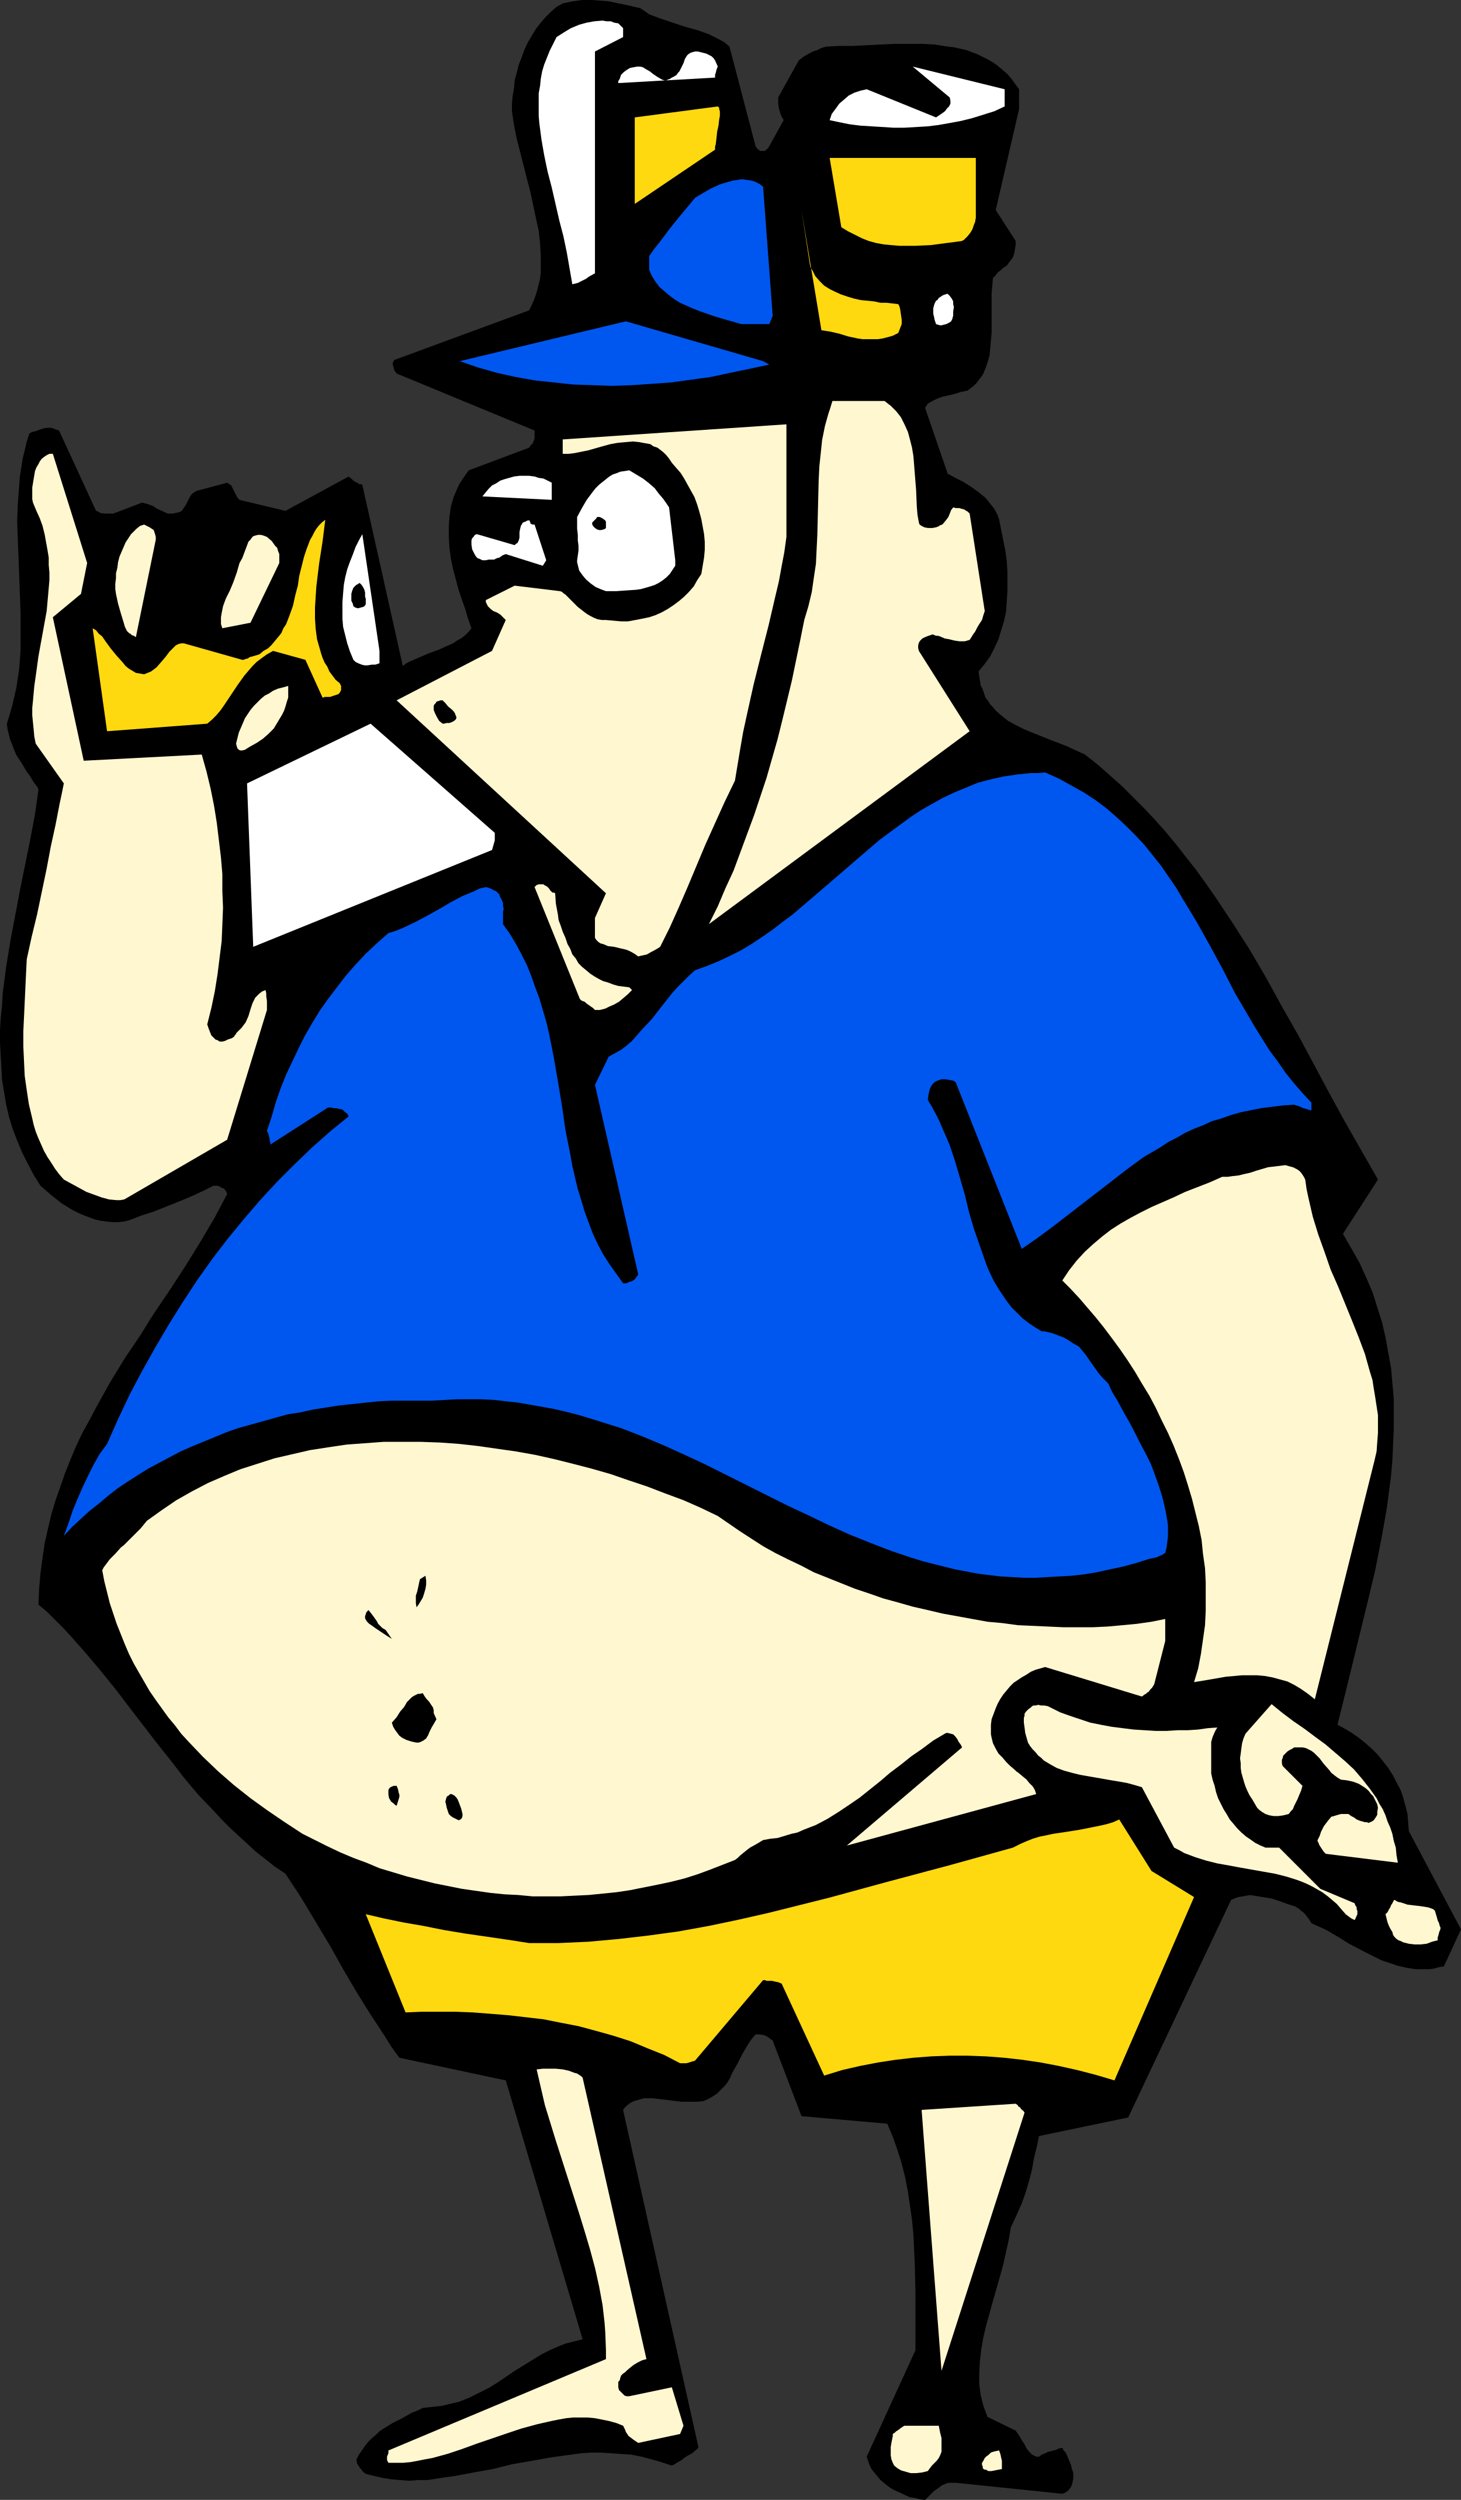 <?xml version="1.0" encoding="UTF-8" standalone="no"?>
<svg
   version="1.0"
   width="91.038mm"
   height="155.668mm"
   id="svg43"
   sodipodi:docname="Beer Belly 2.wmf"
   xmlns:inkscape="http://www.inkscape.org/namespaces/inkscape"
   xmlns:sodipodi="http://sodipodi.sourceforge.net/DTD/sodipodi-0.dtd"
   xmlns="http://www.w3.org/2000/svg"
   xmlns:svg="http://www.w3.org/2000/svg">
  <rect width="100%" height="100%" fill="#333333" stroke="none"/>
  <sodipodi:namedview
     id="namedview43"
     pagecolor="#ffffff"
     bordercolor="#000000"
     borderopacity="0.25"
     inkscape:showpageshadow="2"
     inkscape:pageopacity="0.0"
     inkscape:pagecheckerboard="0"
     inkscape:deskcolor="#d1d1d1"
     inkscape:document-units="mm" />
  <defs
     id="defs1">
    <pattern
       id="WMFhbasepattern"
       patternUnits="userSpaceOnUse"
       width="6"
       height="6"
       x="0"
       y="0" />
  </defs>
  <path
     style="fill:#000000;fill-opacity:1;fill-rule:evenodd;stroke:none"
     d="m 344.079,454.071 -12.283,-23.108 -0.162,-2.101 -0.162,-1.939 -0.485,-1.939 -0.485,-1.778 -0.646,-1.939 -0.97,-1.778 -0.808,-1.616 -1.131,-1.778 -1.131,-1.454 -1.293,-1.616 -1.455,-1.454 -1.455,-1.293 -1.616,-1.293 -1.616,-1.131 -1.616,-0.97 -1.778,-0.97 1.778,-7.11 1.778,-7.272 3.556,-14.543 1.778,-7.433 1.455,-7.433 0.646,-3.555 0.646,-3.717 0.485,-3.717 0.485,-3.717 0.323,-3.717 0.162,-3.555 0.162,-3.717 v -3.717 -3.555 l -0.323,-3.717 -0.323,-3.555 -0.646,-3.555 -0.646,-3.555 -0.808,-3.555 -1.131,-3.555 -1.131,-3.555 -1.455,-3.393 -1.616,-3.555 -1.939,-3.393 -1.939,-3.393 8.242,-12.766 -3.879,-6.787 -3.879,-6.787 -3.717,-6.787 -7.273,-13.574 -3.879,-6.787 -3.717,-6.787 -3.879,-6.625 -4.04,-6.302 -4.202,-6.302 -2.263,-3.232 -2.101,-2.909 -2.424,-3.07 -2.263,-2.909 -2.424,-2.909 -2.424,-2.747 -2.586,-2.747 -2.747,-2.747 -2.586,-2.585 -2.909,-2.585 -2.747,-2.424 -3.071,-2.424 -2.101,-0.97 -2.101,-0.97 -4.202,-1.616 -4.04,-1.616 -1.939,-0.808 -1.939,-0.97 -1.778,-0.97 -1.616,-1.293 -1.293,-1.131 -0.646,-0.808 -0.646,-0.646 -0.485,-0.808 -0.646,-0.808 -0.323,-0.97 -0.323,-0.97 -0.485,-0.97 -0.162,-0.97 -0.162,-1.131 -0.162,-1.131 1.455,-1.778 1.293,-1.778 0.97,-1.939 0.97,-2.101 0.646,-2.101 0.646,-2.101 0.485,-2.262 0.162,-2.262 0.162,-2.424 v -2.424 -2.424 l -0.162,-2.424 -0.323,-2.424 -0.485,-2.424 -0.485,-2.424 -0.485,-2.424 -0.323,-0.97 -0.485,-0.97 -0.485,-0.808 -0.646,-0.808 -0.646,-0.808 -0.646,-0.808 -1.616,-1.293 -1.778,-1.293 -1.778,-1.131 -1.939,-0.97 -1.778,-0.97 -5.333,-15.513 0.323,-0.485 0.323,-0.485 1.131,-0.646 0.97,-0.485 1.293,-0.485 1.455,-0.323 1.455,-0.323 1.455,-0.485 1.616,-0.323 0.808,-0.646 0.646,-0.485 0.646,-0.646 0.97,-1.293 0.485,-0.646 0.646,-1.454 0.485,-1.454 0.485,-1.616 0.162,-1.778 0.162,-1.778 0.162,-1.778 v -1.939 -3.717 -3.717 l 0.162,-1.778 0.162,-1.778 0.162,-0.162 0.323,-0.323 0.646,-0.808 0.808,-0.646 0.323,-0.323 0.485,-0.323 0.485,-0.323 0.485,-0.646 0.485,-0.646 0.485,-0.646 0.323,-0.97 0.162,-0.97 0.162,-0.97 v -0.97 l -4.687,-7.272 5.495,-23.754 v -4.686 l -0.97,-1.293 -0.808,-1.131 -0.97,-1.131 -1.131,-0.97 -1.131,-0.97 -1.131,-0.808 -1.131,-0.646 -1.293,-0.646 -1.293,-0.646 -1.293,-0.485 -1.293,-0.485 -1.455,-0.323 -1.455,-0.323 -1.455,-0.162 -3.071,-0.485 -3.071,-0.162 h -3.232 -3.232 l -3.232,0.162 -3.232,0.162 -3.232,0.162 h -3.232 l -3.071,0.162 -1.131,0.323 -0.97,0.485 -0.97,0.323 -0.646,0.323 -1.455,0.808 -1.293,0.97 -4.848,8.726 v 1.293 l 0.162,1.293 0.162,0.485 0.162,0.646 0.323,0.808 0.485,0.808 -3.394,6.14 -0.323,0.485 -0.323,0.323 -0.485,0.323 h -0.485 -0.485 l -0.485,-0.323 -0.323,-0.323 -0.323,-0.485 -6.141,-23.431 -1.131,-0.97 -1.131,-0.646 -1.293,-0.646 -1.293,-0.646 -2.747,-0.97 -2.909,-0.808 -2.909,-0.97 -2.909,-0.97 -1.293,-0.485 -1.293,-0.485 -1.131,-0.808 -0.97,-0.646 -1.455,-0.323 -1.293,-0.323 -2.424,-0.485 -2.263,-0.485 -2.101,-0.162 L 139.151,0 h -2.101 l -2.263,0.323 -2.263,0.485 -1.455,0.808 -1.293,1.131 -1.293,1.293 -1.131,1.293 -1.131,1.454 -0.97,1.616 -0.97,1.616 -0.808,1.778 -0.646,1.778 -0.646,1.616 -0.485,1.939 -0.485,1.778 -0.162,1.939 -0.323,1.778 -0.162,1.778 v 1.778 l 0.485,3.232 0.646,3.232 1.616,6.302 0.808,3.232 0.808,3.07 0.646,3.07 0.646,3.07 0.646,2.909 0.323,2.909 0.162,2.909 v 1.454 1.293 1.293 l -0.162,1.454 -0.323,1.293 -0.323,1.293 -0.323,1.131 -0.485,1.293 -0.485,1.131 -0.646,1.293 -31.192,11.473 -0.485,0.162 -0.162,0.162 -0.162,0.323 -0.162,0.485 0.162,0.485 0.162,0.646 0.162,0.485 0.485,0.646 32.485,13.412 v 0.646 0.646 0.485 l -0.162,0.485 -0.162,0.485 -0.162,0.323 -0.485,0.485 -0.323,0.485 -14.222,5.333 -0.808,1.131 -0.646,0.97 -0.646,0.97 -0.485,0.97 -0.485,1.131 -0.485,1.131 -0.323,1.131 -0.323,1.131 -0.323,2.262 -0.162,2.424 v 2.424 l 0.162,2.585 0.323,2.424 0.485,2.424 0.646,2.424 0.646,2.424 0.808,2.424 0.808,2.262 0.646,2.262 0.808,2.262 -0.646,0.808 -0.808,0.808 -0.808,0.646 -1.131,0.646 -0.97,0.646 -1.131,0.485 -2.101,0.97 -2.263,0.808 -2.263,0.97 -2.263,0.97 -0.97,0.485 -0.808,0.646 -9.535,-42.66 -0.485,-0.162 h -0.323 l -0.323,-0.323 -0.485,-0.162 -0.485,-0.323 -0.485,-0.485 -0.646,-0.485 -14.869,8.08 -10.828,-2.585 -0.323,-0.323 -0.323,-0.485 -0.646,-1.293 -0.323,-0.646 -0.323,-0.646 -0.485,-0.323 -0.485,-0.323 -7.273,1.939 -0.485,0.323 -0.485,0.323 -0.485,0.646 -0.323,0.646 -0.646,1.293 -0.97,1.454 -0.646,0.323 -0.808,0.162 -0.646,0.162 h -0.485 -0.646 l -0.485,-0.162 -0.97,-0.485 -1.131,-0.485 -0.485,-0.323 -0.485,-0.323 -1.293,-0.485 -0.646,-0.162 -0.646,-0.162 -6.788,2.585 h -1.131 -0.97 l -0.97,-0.162 -0.485,-0.323 -0.485,-0.162 -8.727,-18.906 -0.485,-0.162 -0.485,-0.162 -0.808,-0.323 h -0.97 l -0.97,0.162 -0.97,0.323 -0.808,0.323 -0.808,0.162 -0.646,0.323 -0.646,1.939 -0.485,2.101 -0.485,1.939 -0.323,2.101 -0.323,2.101 -0.162,2.101 -0.323,4.201 -0.162,4.201 0.162,4.363 0.162,4.201 0.162,4.363 0.323,8.726 v 4.363 4.363 l -0.323,4.363 -0.323,2.101 -0.323,2.262 -0.485,2.101 -0.485,2.101 -0.646,2.262 -0.646,2.101 0.162,1.293 0.323,1.293 0.323,1.293 0.485,1.131 0.485,1.293 0.485,1.131 1.293,1.939 1.131,1.939 0.646,0.808 0.485,0.808 0.485,0.808 0.485,0.646 0.485,0.646 0.162,0.485 -0.808,5.817 -1.131,5.979 -2.424,11.958 -1.131,5.979 -1.131,5.979 -0.97,5.979 -0.808,6.14 -0.162,2.909 -0.323,3.07 L 0,242.548 v 2.909 l 0.162,2.909 0.162,2.909 0.162,2.909 0.485,2.909 0.485,2.909 0.646,2.747 0.808,2.747 1.131,2.909 1.131,2.747 1.293,2.585 1.455,2.747 1.616,2.585 2.424,2.101 2.424,1.939 1.293,0.808 1.293,0.808 1.293,0.646 1.455,0.646 1.293,0.485 1.293,0.485 1.455,0.323 1.293,0.162 1.455,0.162 h 1.293 l 1.455,-0.162 1.293,-0.323 2.909,-1.131 2.586,-0.808 2.424,-0.97 2.424,-0.97 2.424,-0.97 2.263,-0.97 2.424,-1.131 2.263,-1.131 h 0.97 l 0.485,0.162 0.485,0.323 0.485,0.162 0.323,0.323 0.323,0.485 0.162,0.485 -1.455,2.747 -1.455,2.747 -3.232,5.494 -3.394,5.494 -3.556,5.494 -3.717,5.494 -1.778,2.747 -1.778,2.909 -3.717,5.494 -3.556,5.817 -3.232,5.817 -1.616,3.07 -1.616,2.909 -1.455,3.07 -1.293,3.07 -1.293,3.232 -1.131,3.232 -1.131,3.232 -0.97,3.232 -0.808,3.393 -0.808,3.555 -0.485,3.393 -0.485,3.555 -0.323,3.717 -0.162,3.717 2.101,1.778 1.939,1.939 1.939,1.939 1.939,2.101 3.556,4.04 3.394,4.04 3.394,4.201 3.071,4.04 6.465,8.403 3.232,4.04 3.232,4.201 3.394,4.04 3.717,3.878 1.778,1.939 1.939,1.939 2.101,1.939 1.939,1.778 2.101,1.939 2.263,1.778 2.263,1.778 2.424,1.616 3.717,5.656 3.394,5.656 3.394,5.656 3.071,5.494 3.232,5.494 3.232,5.171 3.394,5.171 1.616,2.585 1.778,2.424 25.05,5.333 18.101,60.92 -1.293,0.323 -1.293,0.323 -1.293,0.323 -1.293,0.485 -2.263,0.97 -2.263,1.131 -2.101,1.293 -2.101,1.293 -2.101,1.293 -4.04,2.747 -2.101,1.293 -2.263,1.131 -2.263,1.131 -2.424,0.97 -2.747,0.646 -1.293,0.323 -1.455,0.162 -1.616,0.162 -1.455,0.162 -1.293,0.646 -1.293,0.485 -2.263,1.293 -2.263,1.131 -2.101,1.293 -0.97,0.646 -0.808,0.808 -0.97,0.808 -0.808,0.808 -0.808,0.97 -0.646,0.97 -0.808,1.131 -0.646,1.293 0.162,0.162 v 0.485 l 0.162,0.323 0.323,0.485 0.323,0.485 0.323,0.323 0.323,0.485 0.646,0.485 1.939,0.485 2.101,0.485 2.101,0.323 1.939,0.162 2.101,0.162 2.263,-0.162 h 2.101 l 2.101,-0.323 2.101,-0.323 2.263,-0.323 4.364,-0.808 4.525,-0.808 4.525,-1.131 4.687,-0.808 4.525,-0.808 4.687,-0.646 2.424,-0.323 2.263,-0.162 h 2.424 l 2.263,0.162 2.424,0.162 2.424,0.162 2.424,0.485 2.424,0.646 2.263,0.646 2.424,0.808 0.646,-0.323 0.485,-0.323 1.131,-0.646 0.808,-0.646 0.808,-0.485 0.646,-0.323 0.646,-0.485 1.131,-0.97 -17.778,-79.503 0.323,-0.485 0.485,-0.485 0.808,-0.646 0.97,-0.485 1.131,-0.323 1.131,-0.323 h 1.131 1.131 l 1.293,0.162 5.333,0.646 h 1.293 1.293 1.293 l 1.293,-0.162 1.131,-0.485 1.131,-0.646 0.97,-0.646 0.808,-0.808 0.808,-0.808 0.808,-0.97 0.646,-1.131 0.485,-1.131 1.293,-2.262 1.131,-2.262 1.455,-2.424 0.646,-0.97 0.97,-1.131 h 0.97 l 0.97,0.162 0.485,0.162 0.485,0.323 0.485,0.323 0.646,0.485 6.788,17.775 20.202,1.778 1.293,3.07 1.131,3.232 0.97,3.07 0.808,3.232 0.646,3.393 0.485,3.232 0.485,3.393 0.323,3.393 0.162,3.393 0.162,3.393 0.162,6.787 v 13.735 l -11.475,25.047 0.323,0.97 0.323,0.97 0.485,0.97 0.646,0.808 0.808,0.97 0.646,0.808 0.808,0.646 0.97,0.808 0.97,0.646 0.97,0.485 1.131,0.485 0.97,0.485 1.131,0.485 1.131,0.162 1.131,0.323 1.293,0.162 0.646,-0.646 1.455,-1.454 0.97,-0.646 0.808,-0.646 1.131,-0.485 0.485,-0.162 h 0.485 0.646 0.646 l 25.05,2.585 0.808,-0.323 0.646,-0.485 0.485,-0.646 0.323,-0.646 0.162,-0.646 0.162,-0.808 v -0.646 -0.808 l -0.323,-0.808 -0.162,-0.808 -0.646,-1.616 -0.646,-1.454 -0.485,-0.485 -0.323,-0.646 -0.808,0.162 -0.646,0.323 -1.293,0.323 -0.646,0.162 -0.646,0.323 -0.808,0.323 -0.646,0.485 h -0.485 l -0.485,-0.162 -0.323,-0.162 -0.323,-0.162 -0.646,-0.646 -0.646,-0.808 -0.485,-0.97 -0.646,-0.97 -0.646,-1.131 -0.808,-1.131 -6.626,-3.232 -0.485,-1.293 -0.485,-1.293 -0.323,-1.293 -0.323,-1.293 -0.162,-1.293 -0.162,-1.293 v -1.454 -1.293 l 0.162,-2.747 0.323,-2.747 0.485,-2.747 0.646,-2.747 0.808,-2.909 0.808,-2.909 1.616,-5.656 0.808,-2.909 0.646,-2.909 0.646,-2.909 0.485,-2.909 1.293,-2.747 1.293,-2.909 0.97,-2.747 0.808,-2.747 0.646,-2.585 0.485,-2.747 0.646,-2.585 0.485,-2.424 21.01,-4.363 24.242,-51.224 0.808,-0.323 0.808,-0.323 0.97,-0.162 0.97,-0.162 0.97,-0.162 0.97,0.162 1.939,0.323 2.101,0.323 1.939,0.646 1.778,0.646 0.97,0.323 0.646,0.162 1.131,0.646 0.485,0.485 0.485,0.323 0.485,0.485 0.485,0.646 0.485,0.646 0.485,0.808 1.778,0.808 1.778,0.808 3.556,2.101 1.778,1.131 3.717,1.939 1.939,0.97 1.939,0.97 1.939,0.646 1.939,0.646 2.101,0.485 2.101,0.323 h 2.101 1.131 l 1.131,-0.162 1.131,-0.323 1.131,-0.162 z"
     id="path1" />
  <path
     style="fill:#fff7cf;fill-opacity:1;fill-rule:evenodd;stroke:none"
     d="m 339.231,454.071 v -0.162 -0.323 l -0.162,-0.323 -0.162,-0.646 -0.323,-0.646 -0.162,-0.646 -0.485,-1.616 -0.323,-0.323 -0.323,-0.162 -0.485,-0.162 -0.485,-0.162 -0.97,-0.162 -1.131,-0.162 -1.455,-0.162 -1.293,-0.162 -1.455,-0.485 -0.808,-0.162 -0.808,-0.485 -0.162,0.162 -0.162,0.323 -0.162,0.323 -0.323,0.485 -0.162,0.485 -0.323,0.485 -0.323,0.646 -0.485,0.485 0.162,0.646 0.162,0.646 0.162,0.646 0.323,0.808 0.323,0.646 0.485,0.808 0.162,0.646 0.323,0.485 0.485,0.485 0.485,0.323 0.485,0.162 0.646,0.323 1.293,0.323 1.293,0.162 h 1.455 l 1.455,-0.162 1.293,-0.485 1.293,-0.323 v -0.646 l 0.162,-0.485 0.162,-0.646 0.162,-0.485 z"
     id="path2" />
  <path
     style="fill:#fff7cf;fill-opacity:1;fill-rule:evenodd;stroke:none"
     d="m 329.211,438.397 -0.323,-1.778 -0.162,-1.778 -0.485,-1.616 -0.323,-1.616 -0.485,-1.454 -0.646,-1.454 -0.485,-1.454 -0.646,-1.454 -0.808,-1.293 -0.646,-1.293 -1.616,-2.262 -1.778,-2.262 -1.939,-2.262 -2.101,-1.939 -2.263,-1.939 -2.263,-1.939 -2.424,-1.778 -2.586,-1.939 -2.586,-1.778 -2.586,-1.939 -2.586,-2.101 -6.141,6.948 -0.485,1.131 -0.323,1.131 -0.162,1.131 -0.162,1.293 -0.162,1.131 0.162,1.131 v 1.131 l 0.162,1.131 0.323,1.131 0.323,1.131 0.323,0.97 0.485,1.131 0.485,0.97 0.646,0.97 1.131,1.939 0.485,0.485 0.646,0.485 0.808,0.485 0.97,0.323 0.97,0.162 h 1.131 l 1.131,-0.162 0.646,-0.162 0.646,-0.162 0.485,-0.646 0.485,-0.485 0.323,-0.808 0.323,-0.646 0.485,-0.97 0.323,-0.808 0.485,-1.131 0.323,-1.131 -4.687,-4.686 -0.162,-0.646 v -0.323 -0.485 l 0.162,-0.323 0.162,-0.646 0.485,-0.485 0.485,-0.485 0.485,-0.323 0.646,-0.323 0.485,-0.323 h 1.131 0.808 l 0.808,0.162 0.646,0.323 0.646,0.323 0.646,0.485 0.646,0.646 0.646,0.646 0.97,1.293 1.293,1.454 0.485,0.646 0.808,0.646 0.646,0.485 0.808,0.485 1.455,0.162 1.455,0.323 1.293,0.485 1.293,0.808 0.646,0.485 0.485,0.485 0.485,0.646 0.485,0.485 0.323,0.646 0.323,0.646 0.323,0.646 0.162,0.808 -0.162,0.97 v 0.646 l -0.162,0.323 -0.323,0.485 -0.323,0.485 -0.485,0.323 -0.808,0.323 -0.323,-0.162 h -0.485 l -0.485,-0.162 -0.646,-0.162 -0.808,-0.323 -0.646,-0.485 -0.646,-0.323 -0.646,-0.485 h -0.646 -1.131 l -1.131,0.323 -0.485,0.162 -0.646,0.162 -0.808,0.97 -0.97,1.293 -0.323,0.646 -0.323,0.646 -0.323,0.97 -0.485,0.97 v 0.323 l 0.162,0.162 0.162,0.485 0.162,0.323 0.323,0.485 0.323,0.485 0.323,0.485 0.485,0.485 z"
     id="path3" />
  <path
     style="fill:#fff7cf;fill-opacity:1;fill-rule:evenodd;stroke:none"
     d="m 323.716,343.704 0.485,-2.101 0.162,-2.262 0.162,-2.101 v -2.101 -2.101 l -0.323,-2.101 -0.323,-2.101 -0.323,-1.939 -0.323,-2.101 -0.646,-2.101 -1.131,-4.04 -1.455,-3.878 -1.616,-4.04 -3.232,-7.918 -1.778,-4.04 -1.455,-4.201 -1.455,-4.04 -1.293,-4.201 -0.485,-2.101 -0.485,-2.101 -0.485,-2.262 -0.323,-2.262 -0.323,-0.646 -0.323,-0.485 -0.323,-0.485 -0.485,-0.485 -0.485,-0.323 -0.97,-0.485 -0.646,-0.162 -1.131,-0.323 -1.293,0.162 -1.293,0.162 -1.455,0.162 -2.747,0.808 -1.455,0.485 -1.455,0.323 -1.293,0.323 -1.455,0.162 -1.131,0.162 h -1.293 l -2.909,1.293 -2.909,1.131 -2.909,1.131 -2.747,1.293 -2.586,1.131 -2.586,1.131 -2.586,1.293 -2.424,1.293 -2.263,1.293 -2.263,1.454 -2.101,1.616 -2.101,1.778 -1.939,1.778 -1.939,2.101 -1.778,2.262 -1.616,2.424 1.939,1.939 2.101,2.262 1.939,2.262 1.939,2.262 1.939,2.424 1.939,2.585 1.778,2.424 1.778,2.585 1.778,2.747 1.616,2.747 1.778,2.909 1.455,2.747 1.455,3.07 1.455,2.909 1.293,2.909 1.293,3.232 1.131,3.07 0.97,3.07 0.97,3.232 0.808,3.232 0.808,3.232 0.646,3.232 0.323,3.232 0.485,3.393 0.162,3.393 v 3.232 3.393 l -0.162,3.393 -0.485,3.393 -0.485,3.393 -0.646,3.393 -0.97,3.232 3.879,-0.646 3.717,-0.646 1.939,-0.162 1.778,-0.162 h 1.778 1.778 l 1.778,0.162 1.778,0.323 1.778,0.485 1.778,0.485 1.616,0.808 1.616,0.97 1.616,1.131 1.616,1.293 z"
     id="path4" />
  <path
     style="fill:#fff7cf;fill-opacity:1;fill-rule:evenodd;stroke:none"
     d="m 319.675,450.516 v -0.162 -0.323 -0.323 l -0.162,-0.323 v -0.485 l -0.323,-0.485 -0.162,-0.485 -8.081,-3.393 -9.697,-9.695 h -3.232 l -1.131,-0.485 -1.293,-0.646 -1.131,-0.808 -0.97,-0.646 -1.131,-0.97 -0.97,-0.97 -0.808,-0.97 -0.97,-1.131 -0.646,-1.131 -0.808,-1.293 -0.646,-1.293 -0.646,-1.293 -0.485,-1.454 -0.323,-1.454 -0.485,-1.454 -0.323,-1.454 v -1.616 -1.616 -1.454 -1.454 -1.293 l 0.323,-1.131 0.485,-1.131 0.323,-0.646 0.323,-0.485 -2.263,0.162 -2.263,0.323 -2.424,0.162 h -2.424 l -2.586,0.162 h -2.586 l -2.586,-0.162 -2.586,-0.162 -2.586,-0.323 -2.586,-0.323 -2.586,-0.485 -2.424,-0.485 -2.424,-0.808 -2.424,-0.808 -2.263,-0.808 -2.263,-1.131 -0.646,-0.323 -0.808,-0.162 h -0.808 l -0.646,-0.162 -0.646,0.162 h -0.485 l -0.323,0.162 -0.323,0.323 -0.485,0.323 -0.323,0.323 -0.323,0.323 -0.323,0.485 v 0.485 l -0.162,0.485 v 1.131 l 0.162,1.131 0.162,1.293 0.323,1.131 0.323,1.131 0.485,0.808 0.646,0.808 0.646,0.646 0.646,0.808 0.646,0.485 0.646,0.646 1.616,0.97 1.455,0.808 1.778,0.646 1.778,0.485 1.939,0.485 3.717,0.646 3.717,0.646 1.939,0.323 1.778,0.323 1.778,0.485 1.616,0.485 7.596,14.22 1.293,0.646 1.131,0.646 1.293,0.485 1.293,0.485 2.586,0.808 2.586,0.646 2.747,0.485 2.586,0.485 5.495,0.97 2.747,0.485 2.586,0.646 2.586,0.808 1.293,0.485 1.131,0.485 1.293,0.646 1.131,0.646 1.131,0.646 1.293,0.97 0.97,0.808 1.131,0.97 0.97,1.131 1.131,1.293 0.646,0.485 0.646,0.485 0.323,0.162 0.323,0.162 h 0.162 v 0.162 z"
     id="path5" />
  <path
     style="fill:#0057f0;fill-opacity:1;fill-rule:evenodd;stroke:none"
     d="m 308.847,259.515 -2.101,-2.262 -2.101,-2.424 -1.939,-2.424 -1.778,-2.585 -1.939,-2.585 -1.616,-2.585 -1.616,-2.585 -1.616,-2.747 -3.232,-5.494 -2.909,-5.656 -3.071,-5.656 -3.071,-5.494 -3.232,-5.333 -1.616,-2.747 -1.778,-2.585 -1.778,-2.585 -1.939,-2.424 -1.939,-2.424 -2.101,-2.262 -2.263,-2.262 -2.263,-2.101 -2.424,-2.101 -2.586,-1.939 -2.747,-1.778 -2.909,-1.616 -2.909,-1.616 -3.232,-1.454 -1.778,0.162 h -1.616 l -3.232,0.323 -3.232,0.485 -2.909,0.646 -3.071,0.808 -2.747,1.131 -2.747,1.131 -2.747,1.293 -2.586,1.454 -2.586,1.454 -2.424,1.616 -2.424,1.778 -2.424,1.778 -2.424,1.778 -4.525,3.878 -4.687,4.04 -4.525,3.878 -4.525,3.878 -2.263,1.939 -2.424,1.778 -2.263,1.778 -2.586,1.778 -2.424,1.616 -2.424,1.454 -2.586,1.293 -2.747,1.293 -2.747,1.131 -2.747,0.97 -1.455,1.293 -1.455,1.454 -1.293,1.293 -1.293,1.454 -2.424,3.07 -2.263,2.909 -2.424,2.585 -1.131,1.293 -1.131,1.293 -1.293,1.131 -1.293,0.97 -1.455,0.808 -1.455,0.808 -3.232,6.625 10.182,44.599 -0.162,0.323 -0.162,0.162 -0.323,0.485 -0.323,0.323 -0.485,0.323 -0.646,0.162 -0.646,0.323 h -0.808 l -1.616,-2.262 -1.616,-2.262 -1.455,-2.262 -1.293,-2.424 -1.131,-2.424 -0.97,-2.585 -0.97,-2.585 -0.808,-2.747 -0.808,-2.585 -0.646,-2.747 -0.646,-2.747 -0.485,-2.747 -1.131,-5.656 -0.808,-5.656 -0.97,-5.817 -0.97,-5.656 -1.131,-5.656 -0.646,-2.747 -0.808,-2.747 -0.808,-2.747 -0.97,-2.585 -0.97,-2.747 -0.97,-2.424 -1.293,-2.585 -1.293,-2.424 -1.455,-2.424 -1.616,-2.262 v -1.131 -0.97 -0.485 -0.323 l 0.162,-0.646 -0.162,-0.808 v -0.646 l -0.323,-0.808 -0.485,-0.808 v -0.323 l -0.162,-0.162 -0.323,-0.323 -0.323,-0.323 -0.485,-0.162 -0.485,-0.323 -0.808,-0.323 -0.646,-0.162 -1.455,0.323 -1.293,0.646 -2.747,1.131 -2.747,1.454 -2.747,1.616 -2.909,1.616 -2.747,1.454 -3.071,1.454 -1.616,0.646 -1.616,0.485 -2.747,2.424 -2.586,2.424 -2.424,2.585 -2.263,2.585 -2.101,2.747 -2.101,2.747 -1.939,2.747 -1.778,2.909 -1.778,3.07 -1.455,2.909 -1.455,3.07 -1.455,3.07 -1.293,3.232 -1.131,3.232 -0.97,3.393 -1.131,3.393 0.323,0.646 0.162,0.646 0.162,0.646 v 0.485 l 0.162,0.323 v 0.323 0.162 l 13.576,-8.726 h 0.646 l 0.646,0.162 h 0.646 l 0.646,0.162 0.808,0.162 0.485,0.485 0.646,0.485 0.162,0.323 0.162,0.323 -4.364,3.555 -4.202,3.717 -4.202,4.04 -4.04,4.04 -4.04,4.363 -3.879,4.525 -3.717,4.525 -3.717,4.848 -3.556,5.009 -3.394,5.171 -3.232,5.171 -3.232,5.494 -3.071,5.494 -2.909,5.494 -2.747,5.817 -2.586,5.817 -1.778,2.424 -1.455,2.585 -1.293,2.585 -1.293,2.747 -1.131,2.585 -1.131,2.747 -0.97,2.909 -1.131,3.07 1.939,-2.101 2.101,-1.939 1.939,-1.778 2.263,-1.778 2.101,-1.778 2.263,-1.778 2.424,-1.616 2.263,-1.454 2.586,-1.616 2.424,-1.293 5.172,-2.747 2.586,-1.131 2.747,-1.131 2.747,-1.131 2.747,-1.131 2.747,-0.97 2.909,-0.808 2.909,-0.808 2.909,-0.808 2.909,-0.808 3.071,-0.485 2.909,-0.646 6.141,-0.97 3.071,-0.323 3.071,-0.323 3.071,-0.323 3.232,-0.162 h 3.071 3.071 3.232 l 3.071,-0.162 2.909,-0.162 h 3.071 2.909 l 2.909,0.162 2.747,0.323 2.909,0.323 2.747,0.485 2.747,0.485 2.747,0.485 2.747,0.646 2.586,0.646 2.747,0.808 2.586,0.808 5.172,1.616 5.01,1.939 5.01,2.101 5.01,2.262 4.848,2.262 9.697,4.848 9.697,4.848 4.848,2.262 4.687,2.262 5.01,2.262 4.848,1.939 5.01,1.939 4.848,1.616 2.586,0.808 2.586,0.646 2.586,0.646 2.586,0.646 2.586,0.485 2.586,0.485 2.586,0.323 2.747,0.323 2.747,0.162 2.747,0.162 h 2.747 l 2.747,-0.162 2.909,-0.162 2.909,-0.162 2.909,-0.323 2.909,-0.485 2.909,-0.646 3.071,-0.646 3.071,-0.808 3.071,-0.97 0.646,-0.162 0.808,-0.162 0.646,-0.162 0.646,-0.323 0.485,-0.162 0.485,-0.323 0.323,-0.162 v 0 l 0.323,-1.293 0.162,-1.293 0.162,-1.293 v -2.585 l -0.162,-1.293 -0.485,-2.585 -0.646,-2.747 -0.808,-2.585 -0.97,-2.747 -0.97,-2.585 -1.293,-2.585 -1.293,-2.424 -1.293,-2.585 -1.293,-2.424 -1.293,-2.262 -1.293,-2.424 -1.293,-2.101 -0.97,-2.101 -1.293,-1.293 -0.97,-1.131 -0.808,-1.131 -0.808,-1.131 -1.455,-2.101 -1.616,-1.939 -0.323,-0.162 -0.323,-0.162 -0.808,-0.485 -0.97,-0.646 -1.131,-0.646 -1.293,-0.485 -1.293,-0.485 -1.293,-0.323 -0.646,-0.162 h -0.646 l -1.616,-0.97 -1.455,-0.97 -1.455,-1.131 -1.293,-1.293 -1.293,-1.293 -1.131,-1.454 -0.97,-1.454 -0.97,-1.454 -0.97,-1.616 -0.808,-1.616 -0.808,-1.778 -0.646,-1.778 -1.293,-3.717 -1.293,-3.717 -1.131,-3.878 -0.97,-4.04 -1.131,-3.878 -1.131,-3.878 -1.293,-3.878 -0.808,-1.939 -0.808,-1.778 -0.808,-1.939 -0.808,-1.616 -0.97,-1.778 -0.97,-1.616 0.162,-1.131 0.162,-0.808 0.162,-0.646 0.323,-0.646 0.323,-0.485 0.485,-0.485 0.646,-0.323 0.485,-0.162 0.485,-0.162 h 0.97 l 0.97,0.162 0.808,0.162 0.323,0.162 0.323,0.323 15.515,39.105 3.717,-2.585 3.717,-2.747 7.111,-5.494 7.111,-5.494 3.556,-2.747 3.556,-2.585 3.879,-2.262 1.939,-1.293 1.939,-0.97 1.939,-1.131 2.101,-0.97 2.101,-0.808 2.101,-0.97 2.263,-0.646 2.263,-0.808 2.263,-0.646 2.424,-0.485 2.424,-0.485 2.586,-0.323 2.586,-0.323 2.586,-0.162 1.455,0.485 0.646,0.323 0.646,0.162 0.485,0.162 0.485,0.162 h 0.323 v 0 z"
     id="path6" />
  <path
     style="fill:#ffd90f;fill-opacity:1;fill-rule:evenodd;stroke:none"
     d="m 281.211,446.476 -10.02,-6.14 -7.596,-12.119 -1.455,0.646 -1.616,0.485 -1.455,0.323 -1.616,0.323 -3.232,0.646 -3.071,0.485 -3.232,0.485 -1.455,0.323 -1.616,0.323 -1.616,0.485 -1.616,0.646 -1.455,0.646 -1.616,0.808 -14.545,4.04 -14.545,3.878 -7.111,1.939 -7.111,1.939 -7.111,1.778 -7.111,1.778 -7.111,1.616 -6.949,1.454 -7.111,1.293 -7.111,0.97 -6.949,0.808 -3.556,0.323 -3.556,0.323 -3.556,0.162 -3.556,0.162 h -3.556 -3.394 l -5.172,-0.808 -10.02,-1.454 -4.848,-0.808 -4.848,-0.97 -4.687,-0.808 -4.687,-0.97 -4.202,-0.97 9.374,23.108 3.879,-0.162 h 3.879 4.04 l 4.04,0.162 4.202,0.323 4.04,0.323 4.202,0.485 4.202,0.485 4.04,0.808 4.202,0.808 4.202,1.131 4.04,1.131 4.04,1.293 3.879,1.616 4.04,1.616 3.717,1.939 h 0.808 0.646 l 0.646,-0.162 0.485,-0.162 0.485,-0.162 h 0.162 l 0.323,-0.162 v 0 l 16,-18.906 h 0.485 l 0.323,0.162 h 0.646 0.646 l 0.646,0.162 0.808,0.162 0.808,0.323 10.02,21.653 4.202,-1.293 4.202,-0.97 4.202,-0.808 4.202,-0.646 4.202,-0.485 4.202,-0.323 4.364,-0.162 h 4.202 l 4.364,0.162 4.202,0.323 4.364,0.485 4.364,0.646 4.202,0.808 4.364,0.97 4.364,1.131 4.364,1.293 z"
     id="path7" />
  <path
     style="fill:#fff7cf;fill-opacity:1;fill-rule:evenodd;stroke:none"
     d="m 274.423,386.203 v -5.171 l -3.232,0.646 -3.394,0.485 -3.394,0.323 -3.556,0.323 -3.394,0.162 h -3.556 -3.556 l -3.556,-0.162 -3.556,-0.162 -3.556,-0.162 -3.556,-0.485 -3.556,-0.323 -3.556,-0.646 -3.556,-0.646 -3.556,-0.646 -3.394,-0.808 -3.556,-0.808 -3.394,-0.97 -3.556,-0.97 -3.232,-1.131 -3.394,-1.131 -3.232,-1.293 -3.232,-1.293 -3.232,-1.293 -3.071,-1.616 -3.071,-1.454 -2.909,-1.454 -2.909,-1.616 -2.747,-1.778 -2.747,-1.778 -2.586,-1.778 -2.586,-1.778 -4.04,-1.939 -4.04,-1.778 -4.364,-1.616 -4.202,-1.616 -4.364,-1.454 -4.202,-1.454 -4.525,-1.293 -4.364,-1.131 -4.525,-1.131 -4.364,-0.97 -4.525,-0.808 -4.525,-0.646 -4.525,-0.646 -4.364,-0.485 -4.525,-0.323 -4.525,-0.162 H 94.707 90.343 l -4.364,0.323 -4.364,0.323 -4.364,0.646 -4.202,0.646 -4.202,0.97 -4.202,0.97 -4.04,1.293 -4.04,1.293 -3.879,1.616 -3.717,1.616 -3.717,1.939 -3.717,2.101 -3.556,2.424 -3.394,2.424 -1.455,1.778 -1.616,1.616 -1.455,1.454 -0.808,0.808 -0.808,0.646 -1.293,1.454 -1.293,1.293 -0.97,1.293 -0.485,0.646 -0.323,0.646 0.485,2.585 0.646,2.585 0.646,2.585 0.808,2.424 0.808,2.424 0.97,2.424 0.97,2.424 0.97,2.262 1.131,2.262 1.293,2.262 2.424,4.201 1.455,2.101 2.909,4.04 1.616,1.939 1.455,1.939 1.778,1.939 3.394,3.555 3.556,3.393 3.717,3.232 3.879,3.07 4.04,2.909 4.04,2.747 4.202,2.747 2.909,1.454 2.909,1.454 3.071,1.454 3.071,1.293 3.071,1.131 3.071,1.293 3.232,0.97 3.232,0.97 3.232,0.808 3.232,0.808 3.232,0.646 3.232,0.646 3.394,0.485 3.394,0.485 3.232,0.323 3.232,0.162 3.394,0.323 h 3.394 3.232 l 3.232,-0.162 3.394,-0.162 3.232,-0.323 3.232,-0.323 3.232,-0.485 3.232,-0.646 3.232,-0.646 3.071,-0.646 3.232,-0.808 3.071,-0.97 3.071,-1.131 2.909,-1.131 2.909,-1.131 0.646,-0.485 0.485,-0.485 0.97,-0.808 0.808,-0.646 0.646,-0.485 1.455,-0.808 0.808,-0.485 0.808,-0.485 1.778,-0.323 1.616,-0.162 1.616,-0.485 1.616,-0.485 1.455,-0.323 1.455,-0.646 2.909,-1.131 2.747,-1.454 2.586,-1.616 2.424,-1.616 2.586,-1.778 4.848,-3.878 2.263,-1.939 2.586,-1.939 2.424,-1.939 2.586,-1.778 2.586,-1.939 2.747,-1.616 0.323,-0.162 h 0.323 l 0.646,0.162 0.646,0.162 0.485,0.485 0.485,0.646 0.323,0.646 0.485,0.646 0.323,0.646 -27.151,23.108 44.606,-12.119 -0.323,-0.97 -0.485,-0.808 -0.808,-0.808 -0.646,-0.808 -0.97,-0.808 -0.97,-0.808 -0.485,-0.323 -0.485,-0.485 -0.97,-0.808 -0.97,-0.97 -0.808,-0.97 -0.97,-0.97 -0.646,-1.131 -0.646,-1.293 -0.323,-1.293 -0.162,-0.808 v -0.646 -0.808 -0.808 l 0.162,-1.293 0.485,-1.293 0.485,-1.293 0.485,-1.131 0.646,-1.131 0.646,-0.97 0.808,-0.97 0.808,-0.97 0.808,-0.808 0.97,-0.646 0.97,-0.646 1.131,-0.646 0.97,-0.646 1.131,-0.485 1.131,-0.323 1.131,-0.323 22.788,6.948 0.646,-0.485 0.323,-0.162 0.323,-0.323 0.323,-0.162 0.323,-0.485 0.485,-0.485 0.485,-0.808 z"
     id="path8" />
  <path
     style="fill:#fff7cf;fill-opacity:1;fill-rule:evenodd;stroke:none"
     d="m 241.292,497.216 -0.323,-0.485 -0.323,-0.162 v -0.162 h -0.162 l -0.162,-0.323 -0.162,-0.162 -0.323,-0.162 -0.162,-0.323 -0.485,-0.323 -22.141,1.454 4.687,61.405 z"
     id="path9" />
  <path
     style="fill:#ffffff;fill-opacity:1;fill-rule:evenodd;stroke:none"
     d="m 236.605,22.946 v -1.939 l -21.656,-5.333 8.727,7.272 0.162,0.808 v 0.646 l -0.323,0.646 -0.485,0.485 -0.485,0.646 -0.646,0.485 -1.455,0.97 -16.323,-6.625 -1.455,0.323 -1.455,0.485 -1.293,0.646 -1.131,0.97 -1.131,0.97 -0.808,1.131 -0.97,1.293 -0.485,1.454 2.263,0.485 2.424,0.485 2.586,0.323 2.586,0.162 2.586,0.162 2.586,0.162 h 2.586 l 2.747,-0.162 2.747,-0.162 2.586,-0.323 2.747,-0.485 2.586,-0.485 2.586,-0.646 2.586,-0.808 2.586,-0.808 2.424,-1.131 z"
     id="path10" />
  <path
     style="fill:#fff7cf;fill-opacity:1;fill-rule:evenodd;stroke:none"
     d="m 235.958,579.627 v -0.485 l -0.162,-0.646 -0.162,-0.808 -0.162,-0.485 -0.162,-0.485 -0.808,0.162 -0.646,0.162 -0.485,0.162 -0.485,0.485 -0.646,0.485 -0.323,0.323 -0.323,0.646 -0.323,0.485 v 0.485 l 0.162,0.323 v 0.323 l 0.162,0.323 0.323,0.162 h 0.323 l 0.485,0.323 h 0.808 l 0.808,-0.162 1.616,-0.323 z"
     id="path11" />
  <path
     style="fill:#fff7cf;fill-opacity:1;fill-rule:evenodd;stroke:none"
     d="m 231.918,143.816 -3.556,-22.946 -0.162,-0.162 -0.323,-0.323 -0.323,-0.162 -0.485,-0.323 -0.646,-0.162 -0.485,-0.162 h -0.808 l -0.646,-0.162 -0.485,0.646 -0.323,0.808 -0.323,0.808 -0.485,0.646 -0.646,0.808 -0.323,0.323 -0.485,0.162 -0.485,0.323 -0.485,0.162 -0.808,0.162 h -0.646 -0.485 l -0.808,-0.162 -0.323,-0.162 -0.323,-0.162 -0.485,-0.323 -0.162,-0.485 -0.323,-1.778 -0.162,-1.939 -0.162,-3.878 -0.323,-4.04 -0.162,-2.101 -0.162,-1.939 -0.323,-1.939 -0.485,-1.939 -0.485,-1.778 -0.808,-1.777 -0.808,-1.616 -0.485,-0.646 -0.646,-0.808 -0.646,-0.646 -0.646,-0.646 -0.646,-0.485 -0.808,-0.646 H 196.04 l -0.485,1.616 -0.485,1.454 -0.808,2.909 -0.646,3.232 -0.323,3.07 -0.323,3.07 -0.162,3.232 -0.162,6.464 -0.162,6.625 -0.162,3.232 -0.162,3.393 -0.485,3.232 -0.485,3.393 -0.808,3.393 -0.97,3.232 -0.97,4.848 -0.97,4.686 -0.97,4.686 -1.131,4.686 -1.131,4.686 -1.131,4.525 -1.293,4.525 -1.293,4.525 -1.455,4.363 -1.455,4.363 -1.616,4.363 -1.616,4.363 -1.616,4.363 -1.939,4.201 -1.778,4.201 -2.101,4.201 61.414,-45.407 -11.96,-18.906 -0.162,-0.646 v -0.646 l 0.162,-0.646 0.323,-0.485 0.485,-0.485 0.646,-0.323 0.808,-0.323 0.97,-0.323 0.808,0.323 h 0.485 l 0.485,0.162 1.131,0.485 0.97,0.162 1.293,0.323 1.131,0.162 h 1.293 l 1.131,-0.323 0.323,-0.485 0.485,-0.808 0.485,-0.646 0.485,-0.97 0.485,-0.808 0.646,-0.97 0.323,-1.131 z"
     id="path12" />
  <path
     style="fill:#ffd90f;fill-opacity:1;fill-rule:evenodd;stroke:none"
     d="M 229.817,51.224 V 37.166 h -34.424 l 2.747,16.321 1.616,0.97 1.616,0.808 1.616,0.808 1.616,0.646 1.778,0.485 1.778,0.323 1.778,0.162 1.939,0.162 h 1.778 1.939 l 3.556,-0.162 3.717,-0.485 3.717,-0.485 0.162,-0.162 h 0.162 l 0.162,-0.162 0.323,-0.323 0.485,-0.485 0.646,-0.808 0.485,-0.808 0.323,-0.97 0.323,-0.808 z"
     id="path13" />
  <path
     style="fill:#ffffff;fill-opacity:1;fill-rule:evenodd;stroke:none"
     d="m 224.484,74.332 v -0.97 l 0.162,-1.131 -0.162,-0.646 v -0.646 l -0.323,-0.646 -0.485,-0.646 -0.162,-0.162 -0.162,-0.162 -0.162,-0.162 h -0.162 l -0.485,0.162 -0.485,0.162 -0.97,0.646 -0.323,0.485 -0.323,0.162 -0.323,0.646 -0.162,0.485 -0.162,0.646 v 0.485 0.808 l 0.162,0.646 0.162,0.808 0.323,0.97 0.485,0.162 0.646,0.162 0.646,-0.162 0.646,-0.162 0.646,-0.323 0.485,-0.323 0.323,-0.646 v -0.162 z"
     id="path14" />
  <path
     style="fill:#fff7cf;fill-opacity:1;fill-rule:evenodd;stroke:none"
     d="m 221.736,576.072 v -1.293 -0.97 l -0.162,-0.646 -0.162,-0.646 -0.162,-0.808 -0.162,-0.808 h -8.081 l -0.323,0.162 -0.162,0.162 -0.323,0.162 -0.162,0.162 h -0.162 v 0.162 l -0.323,0.162 -0.162,0.162 -0.323,0.162 -0.323,0.323 -0.485,0.323 v 0.485 l -0.162,0.808 -0.162,0.808 -0.162,0.97 v 0.97 0.97 l 0.162,0.97 0.323,0.808 0.162,0.323 0.162,0.323 0.808,0.646 0.808,0.485 1.131,0.323 1.131,0.323 h 1.293 l 1.455,-0.162 0.646,-0.162 0.646,-0.162 0.485,-0.646 0.485,-0.646 0.485,-0.485 0.646,-0.646 0.485,-0.646 0.323,-0.646 0.323,-0.808 z"
     id="path15" />
  <path
     style="fill:#ffd90f;fill-opacity:1;fill-rule:evenodd;stroke:none"
     d="m 212.363,76.271 v -0.97 l -0.162,-1.131 -0.162,-1.131 -0.162,-0.808 -0.323,-0.646 -1.293,-0.162 -1.455,-0.162 h -1.455 l -1.455,-0.323 -3.232,-0.323 -1.455,-0.323 -1.616,-0.485 -1.455,-0.485 -1.455,-0.646 -1.293,-0.646 -1.293,-0.808 -1.131,-1.131 -0.97,-1.131 -0.323,-0.646 -0.323,-0.646 -0.485,-0.808 -0.162,-0.808 -1.939,-12.604 4.687,28.278 2.101,0.323 2.101,0.485 2.101,0.646 2.263,0.485 1.131,0.162 h 1.131 1.131 1.293 l 1.131,-0.162 1.293,-0.323 1.131,-0.323 1.293,-0.646 z"
     id="path16" />
  <path
     style="fill:#fff7cf;fill-opacity:1;fill-rule:evenodd;stroke:none"
     d="M 185.211,126.364 V 99.863 l -52.687,3.555 v 3.393 h 1.293 l 1.455,-0.162 1.616,-0.323 1.616,-0.323 3.394,-0.97 1.778,-0.485 1.778,-0.323 1.778,-0.162 1.778,-0.162 1.616,0.162 0.808,0.162 0.97,0.162 0.808,0.162 0.646,0.485 0.97,0.323 0.646,0.485 0.808,0.646 0.646,0.646 0.646,0.808 0.646,0.97 0.97,1.131 1.131,1.293 0.808,1.293 0.808,1.454 0.808,1.454 0.808,1.454 0.646,1.778 0.485,1.616 0.485,1.778 0.323,1.778 0.323,1.778 0.162,1.778 v 1.939 l -0.162,1.778 -0.323,1.939 -0.323,1.939 -0.97,1.454 -0.808,1.454 -1.131,1.293 -1.131,1.131 -1.131,0.97 -1.293,0.97 -1.455,0.97 -1.455,0.808 -1.455,0.646 -1.455,0.485 -1.616,0.323 -1.616,0.323 -1.778,0.323 h -1.616 l -1.778,-0.162 -1.778,-0.162 h -0.97 l -0.97,-0.162 -0.808,-0.323 -0.97,-0.485 -0.808,-0.485 -0.646,-0.485 -1.455,-1.131 -1.293,-1.293 -1.131,-1.131 -0.485,-0.485 -0.485,-0.323 -0.323,-0.323 -0.485,-0.162 -10.667,-1.293 -6.788,3.393 v 0.485 l 0.162,0.323 0.162,0.323 0.162,0.323 0.646,0.646 0.646,0.485 0.808,0.323 0.808,0.485 0.646,0.646 0.646,0.646 -3.232,7.272 -22.465,11.635 49.293,45.407 -2.586,5.817 v 4.686 l 0.323,0.485 0.485,0.485 0.485,0.323 0.646,0.162 1.131,0.485 1.455,0.162 1.293,0.323 1.455,0.323 0.808,0.323 0.646,0.323 0.808,0.485 0.646,0.485 0.646,-0.162 0.808,-0.162 0.646,-0.162 0.808,-0.485 0.646,-0.323 1.131,-0.646 0.485,-0.323 2.263,-4.525 2.101,-4.686 2.101,-4.848 2.101,-5.009 2.101,-5.009 2.263,-5.009 2.263,-5.009 2.424,-5.009 0.646,-3.878 0.646,-3.878 0.646,-3.717 0.808,-3.717 1.616,-7.272 1.778,-7.11 1.778,-6.948 1.616,-6.948 0.808,-3.393 0.646,-3.555 0.646,-3.393 z"
     id="path17" />
  <path
     style="fill:#0057f0;fill-opacity:1;fill-rule:evenodd;stroke:none"
     d="m 179.716,84.997 -32.323,-9.372 -39.111,9.372 4.202,1.454 4.525,1.293 4.364,0.97 4.525,0.808 4.525,0.485 4.525,0.485 4.687,0.162 4.525,0.162 4.687,-0.162 4.687,-0.323 4.525,-0.323 4.687,-0.646 4.687,-0.646 4.525,-0.97 4.687,-0.97 4.525,-0.97 z"
     id="path18" />
  <path
     style="fill:#0057f0;fill-opacity:1;fill-rule:evenodd;stroke:none"
     d="m 181.979,74.332 -2.263,-30.379 -0.808,-0.646 -0.97,-0.485 -0.97,-0.323 -1.131,-0.162 -1.131,-0.162 -0.97,0.162 -1.131,0.162 -1.131,0.323 -1.131,0.323 -0.97,0.323 -2.101,0.97 -1.939,1.131 -0.808,0.485 -0.808,0.485 -1.616,1.939 -1.616,1.939 -1.455,1.778 -1.293,1.616 -2.424,3.232 -1.293,1.616 -1.131,1.616 v 3.232 l 0.646,1.454 0.808,1.293 0.97,1.293 1.131,0.97 1.131,0.97 1.293,0.97 1.293,0.808 1.455,0.646 1.455,0.646 1.616,0.646 3.232,1.131 3.232,0.97 1.778,0.485 1.616,0.485 h 6.626 z"
     id="path19" />
  <path
     style="fill:#ffd90f;fill-opacity:1;fill-rule:evenodd;stroke:none"
     d="m 169.05,25.047 -19.555,2.585 v 20.36 l 18.909,-12.766 v -0.646 l 0.162,-0.646 0.162,-1.293 0.162,-1.616 0.323,-1.454 0.162,-1.454 0.162,-0.808 v -1.131 l -0.162,-0.485 v -0.323 z"
     id="path20" />
  <path
     style="fill:#ffffff;fill-opacity:1;fill-rule:evenodd;stroke:none"
     d="m 169.05,15.674 -0.646,-1.454 -0.323,-0.485 -0.485,-0.485 -0.646,-0.323 -0.646,-0.323 -0.646,-0.162 -0.646,-0.162 -0.646,-0.162 h -0.646 l -0.646,0.162 -0.485,0.162 -0.485,0.323 -0.323,0.323 -0.485,0.808 -0.323,0.97 -0.485,0.97 -0.485,0.97 -0.323,0.323 -0.323,0.485 -0.485,0.323 -0.646,0.323 -0.485,0.323 -0.485,0.162 -0.323,0.162 h -0.485 l -0.485,-0.162 -0.323,-0.162 -0.808,-0.485 -0.97,-0.646 -0.808,-0.646 -1.131,-0.646 -0.485,-0.323 -0.646,-0.162 h -0.808 l -0.808,0.162 -0.808,0.162 -0.808,0.485 -0.646,0.485 -0.646,0.646 -0.162,0.485 -0.162,0.485 -0.323,0.485 v 0.485 l 22.788,-1.293 v -0.646 l 0.162,-0.485 0.162,-0.646 0.162,-0.485 z"
     id="path21" />
  <path
     style="fill:#fff7cf;fill-opacity:1;fill-rule:evenodd;stroke:none"
     d="m 160.969,570.901 -2.747,-9.049 -10.02,2.101 h -0.323 -0.323 l -0.485,-0.162 -0.323,-0.323 -0.323,-0.323 -0.323,-0.323 -0.323,-0.323 -0.162,-0.646 v -0.485 -0.323 -0.485 l 0.323,-0.323 0.162,-0.646 0.162,-0.485 0.485,-0.485 0.485,-0.323 0.485,-0.485 0.97,-0.808 0.646,-0.485 0.808,-0.485 0.97,-0.485 0.485,-0.162 0.646,-0.162 -15.03,-66.252 -0.323,-0.323 -0.485,-0.323 -0.485,-0.323 -0.646,-0.162 -1.293,-0.485 -1.455,-0.323 -1.616,-0.162 h -1.616 -1.455 l -1.455,0.162 0.97,4.201 0.97,4.201 1.293,4.201 1.293,4.201 2.747,8.564 2.747,8.564 1.293,4.201 1.293,4.363 1.131,4.201 0.97,4.363 0.808,4.363 0.485,4.201 0.162,2.262 0.162,4.201 v 2.101 L 91.474,576.719 v 0.323 0.323 l -0.323,0.808 v 0.808 l 0.162,0.323 0.162,0.323 h 1.778 1.616 l 1.778,-0.162 1.778,-0.323 1.616,-0.323 1.778,-0.323 3.556,-0.97 3.394,-1.131 3.556,-1.293 7.111,-2.424 3.394,-1.131 3.556,-0.97 3.556,-0.808 1.616,-0.323 1.778,-0.323 1.616,-0.162 h 1.778 1.616 l 1.778,0.162 1.616,0.323 1.616,0.323 1.778,0.485 1.616,0.646 0.485,0.97 0.162,0.485 0.323,0.485 0.323,0.485 0.646,0.485 0.646,0.485 0.97,0.646 9.859,-2.101 z"
     id="path22" />
  <path
     style="fill:#ffffff;fill-opacity:1;fill-rule:evenodd;stroke:none"
     d="m 159.03,131.858 -1.455,-12.443 -0.646,-0.97 -0.808,-1.131 -0.97,-1.131 -0.97,-1.293 -1.293,-1.131 -1.455,-1.131 -1.616,-0.97 -1.616,-0.97 -0.97,0.162 -1.131,0.162 -0.808,0.323 -0.97,0.323 -0.808,0.485 -0.808,0.646 -0.808,0.646 -0.808,0.646 -0.808,0.808 -0.646,0.808 -1.455,1.939 -1.131,1.939 -1.131,2.101 v 1.454 1.293 l 0.162,1.454 v 1.293 l 0.162,1.293 v 1.131 l -0.162,1.131 -0.162,1.131 v 0.485 l 0.162,0.646 0.162,0.646 0.162,0.646 0.808,1.131 0.808,0.97 1.131,0.97 1.131,0.808 1.131,0.485 1.293,0.485 h 2.424 l 2.263,-0.162 2.424,-0.162 1.131,-0.162 1.131,-0.323 1.131,-0.323 0.97,-0.323 0.97,-0.485 0.97,-0.646 0.808,-0.646 0.808,-0.808 0.646,-0.97 0.646,-0.97 z"
     id="path23" />
  <path
     style="fill:#fff7cf;fill-opacity:1;fill-rule:evenodd;stroke:none"
     d="m 148.201,232.368 -1.293,-0.162 -1.293,-0.162 -1.131,-0.323 -1.293,-0.485 -1.131,-0.323 -0.97,-0.485 -1.131,-0.646 -0.97,-0.646 -0.97,-0.808 -0.97,-0.808 -0.808,-0.808 -0.646,-1.131 -0.808,-0.97 -0.485,-1.293 -0.646,-1.131 -0.485,-1.454 -0.646,-1.454 -0.485,-1.454 -0.485,-1.293 -0.162,-1.293 -0.485,-2.585 -0.162,-2.424 -0.323,-0.162 h -0.323 l -0.485,-0.485 -0.323,-0.485 -0.485,-0.485 -0.646,-0.323 -0.162,-0.162 h -0.485 -0.323 -0.323 l -0.485,0.162 -0.485,0.485 10.667,26.339 0.323,0.323 0.323,0.162 0.485,0.162 0.323,0.323 1.131,0.808 0.485,0.323 0.485,0.485 h 1.131 l 1.293,-0.323 0.97,-0.485 1.131,-0.485 1.131,-0.646 0.97,-0.808 1.131,-0.97 0.97,-0.97 z"
     id="path24" />
  <path
     style="fill:#ffffff;fill-opacity:1;fill-rule:evenodd;stroke:none"
     d="M 146.747,6.625 145.615,5.494 144.646,5.333 143.838,5.009 h -0.97 l -0.97,-0.162 -1.939,0.162 -1.778,0.323 -1.778,0.485 -1.939,0.808 -1.616,0.97 -1.778,1.131 -0.808,1.616 -0.808,1.616 -0.646,1.616 -0.646,1.616 -0.485,1.616 -0.323,1.778 -0.162,1.616 -0.323,1.778 v 1.778 1.778 1.778 l 0.162,1.778 0.485,3.717 0.646,3.717 0.808,3.878 0.97,3.717 1.778,7.756 0.97,3.717 0.808,3.878 0.646,3.717 0.646,3.717 0.646,-0.162 0.646,-0.162 0.646,-0.323 0.646,-0.323 0.646,-0.323 0.646,-0.485 1.455,-0.808 V 12.119 l 6.626,-3.393 z"
     id="path25" />
  <path
     style="fill:#000000;fill-opacity:1;fill-rule:evenodd;stroke:none"
     d="m 142.706,122.971 v -0.162 l -0.162,-0.323 -0.646,-0.485 -0.646,-0.323 h -0.162 -0.323 v 0 h -0.162 l -0.162,0.323 -0.485,0.485 -0.485,0.485 v 0.485 l 0.323,0.485 0.323,0.323 0.485,0.323 0.485,0.162 h 0.485 l 0.646,-0.162 0.323,-0.162 0.162,-0.162 z"
     id="path26" />
  <path
     style="fill:#ffffff;fill-opacity:1;fill-rule:evenodd;stroke:none"
     d="m 129.939,115.538 v -1.939 l -0.97,-0.485 -0.97,-0.485 -1.131,-0.162 -0.97,-0.323 -1.293,-0.162 h -1.131 -1.131 l -1.293,0.162 -1.131,0.323 -1.131,0.323 -0.97,0.323 -0.97,0.646 -0.97,0.485 -0.808,0.808 -0.808,0.97 -0.646,0.808 16.323,0.808 z"
     id="path27" />
  <path
     style="fill:#ffffff;fill-opacity:1;fill-rule:evenodd;stroke:none"
     d="m 128.646,131.858 -2.747,-8.403 h -0.323 -0.162 l -0.323,-0.162 h -0.162 v -0.323 l -0.162,-0.162 v -0.323 h -0.162 -0.162 -0.162 l -0.323,0.162 -0.323,0.162 -0.485,0.162 -0.485,0.808 -0.162,0.646 -0.162,0.808 v 0.646 0.646 l -0.162,0.646 -0.323,0.646 -0.323,0.162 -0.323,0.323 -8.889,-2.585 -0.485,0.162 -0.323,0.485 -0.323,0.323 -0.162,0.485 v 0.485 0.485 l 0.162,1.131 0.485,0.97 0.162,0.323 0.323,0.485 0.323,0.323 0.485,0.162 0.323,0.162 0.323,0.162 h 0.808 l 0.646,-0.162 h 1.293 l 0.646,-0.323 0.646,-0.162 0.646,-0.485 0.808,-0.323 8.727,2.747 z"
     id="path28" />
  <path
     style="fill:#ffffff;fill-opacity:1;fill-rule:evenodd;stroke:none"
     d="m 116.525,197.788 v -1.778 l -29.252,-25.693 -29.091,14.058 1.455,38.459 56.242,-22.784 z"
     id="path29" />
  <path
     style="fill:#000000;fill-opacity:1;fill-rule:evenodd;stroke:none"
     d="m 108.929,426.924 -0.162,-0.646 -0.162,-0.646 -0.485,-1.293 -0.323,-0.808 -0.323,-0.485 -0.485,-0.485 -0.646,-0.323 h -0.323 l -0.323,0.323 -0.323,0.162 -0.162,0.162 -0.162,0.485 -0.162,0.646 0.162,0.646 0.162,0.808 0.485,1.454 v 0 l 0.162,0.162 0.323,0.323 0.485,0.323 0.646,0.323 0.646,0.323 h 0.162 l 0.323,-0.162 0.162,-0.162 0.162,-0.162 0.162,-0.485 z"
     id="path30" />
  <path
     style="fill:#000000;fill-opacity:1;fill-rule:evenodd;stroke:none"
     d="m 106.828,167.408 -0.162,-0.162 -0.323,-0.323 -0.808,-0.646 -0.646,-0.808 -0.323,-0.323 -0.323,-0.323 h -0.485 l -0.485,0.162 -0.485,0.162 -0.162,0.323 -0.323,0.323 -0.162,0.323 v 0.485 0.485 l 0.323,0.808 0.485,0.97 0.485,0.808 0.808,0.646 h 0.323 l 0.646,-0.162 h 0.646 l 0.808,-0.323 0.485,-0.323 0.162,-0.162 0.162,-0.323 v -0.323 l -0.162,-0.323 -0.162,-0.485 z"
     id="path31" />
  <path
     style="fill:#000000;fill-opacity:1;fill-rule:evenodd;stroke:none"
     d="m 102.141,403.17 v -0.646 l -0.162,-0.646 -0.323,-0.485 -0.323,-0.485 -0.323,-0.485 -0.485,-0.485 -0.485,-0.646 -0.485,-0.808 -0.646,0.162 h -0.485 l -0.97,0.485 -0.485,0.323 -0.323,0.323 -0.808,0.808 -0.646,1.131 -0.97,1.131 -0.808,1.293 -1.131,1.293 0.323,0.97 0.485,0.808 0.485,0.646 0.485,0.646 0.646,0.485 0.97,0.485 0.485,0.162 0.485,0.162 0.646,0.162 0.808,0.162 H 98.585 l 0.485,-0.162 0.323,-0.162 0.323,-0.162 0.646,-0.485 0.485,-0.808 0.323,-0.808 0.485,-0.97 0.485,-0.808 0.646,-1.131 z"
     id="path32" />
  <path
     style="fill:#000000;fill-opacity:1;fill-rule:evenodd;stroke:none"
     d="m 100.202,370.852 -1.293,0.808 -0.162,0.646 -0.162,0.808 -0.323,1.454 -0.323,0.97 v 0.808 0.97 l 0.162,0.97 0.485,-0.646 0.485,-0.808 0.485,-0.808 0.323,-0.97 0.323,-1.131 0.162,-0.97 v -0.97 z"
     id="path33" />
  <path
     style="fill:#000000;fill-opacity:1;fill-rule:evenodd;stroke:none"
     d="m 94.06,422.884 v -0.323 -0.162 l -0.162,-0.485 -0.162,-0.808 -0.323,-0.808 h -0.646 l -0.485,0.162 -0.323,0.162 -0.323,0.323 -0.162,0.323 v 0.323 0.323 0.485 l 0.162,0.808 0.485,0.808 0.646,0.485 0.323,0.323 0.323,0.162 z"
     id="path34" />
  <path
     style="fill:#000000;fill-opacity:1;fill-rule:evenodd;stroke:none"
     d="m 90.828,383.617 -0.808,-0.485 -0.485,-0.485 -0.485,-0.485 -0.323,-0.646 -0.808,-1.131 -0.485,-0.646 -0.646,-0.808 -0.485,0.485 -0.162,0.485 -0.162,0.485 v 0.485 l 0.162,0.323 0.323,0.485 0.485,0.485 0.485,0.323 1.131,0.808 2.424,1.616 1.293,0.808 z"
     id="path35" />
  <path
     style="fill:#ffffff;fill-opacity:1;fill-rule:evenodd;stroke:none"
     d="m 89.373,153.188 -4.04,-27.47 -0.808,1.454 -0.808,1.616 -0.646,1.778 -0.646,1.616 -0.646,1.778 -0.485,1.939 -0.323,1.778 -0.162,1.939 -0.162,2.101 v 1.939 1.939 l 0.162,1.939 0.485,1.939 0.485,1.939 0.646,1.939 0.808,1.939 0.485,0.485 0.646,0.323 0.808,0.323 0.646,0.162 h 0.808 l 0.97,-0.162 h 0.808 l 0.97,-0.323 z"
     id="path36" />
  <path
     style="fill:#000000;fill-opacity:1;fill-rule:evenodd;stroke:none"
     d="m 86.141,141.231 v -0.323 l -0.162,-0.485 v -0.485 -0.485 l -0.162,-0.646 -0.323,-0.646 -0.323,-0.485 -0.485,-0.485 -0.485,0.323 -0.323,0.162 -0.323,0.323 -0.323,0.323 -0.323,0.808 -0.162,0.646 v 0.808 0.808 l 0.323,0.646 0.162,0.646 0.485,0.323 0.646,0.162 0.485,-0.162 0.646,-0.162 0.323,-0.162 0.323,-0.485 v -0.485 -0.323 z"
     id="path37" />
  <path
     style="fill:#ffd90f;fill-opacity:1;fill-rule:evenodd;stroke:none"
     d="m 80,160.783 -0.97,-0.808 -1.455,-1.939 -0.485,-1.131 -0.646,-0.97 -0.485,-1.131 -0.323,-0.97 -0.323,-1.131 -0.646,-2.262 -0.323,-2.424 -0.162,-2.424 v -2.585 l 0.162,-2.585 0.162,-2.424 0.646,-5.332 0.808,-5.171 0.323,-2.585 0.323,-2.585 -0.808,0.646 -0.646,0.646 -0.646,0.808 -0.485,0.808 -0.485,0.97 -0.485,0.808 -0.808,2.101 -0.646,1.939 -1.131,4.525 -0.323,2.262 -0.646,2.424 -0.485,2.262 -0.808,2.262 -0.808,2.101 -0.646,0.97 -0.485,1.131 -0.646,0.808 -0.808,0.97 -0.808,0.97 -0.808,0.808 -1.131,0.646 -0.97,0.808 -1.616,0.485 -0.646,0.162 -0.485,0.323 -0.646,0.162 -0.323,0.162 h -0.162 -0.162 l -13.737,-3.878 h -0.646 l -0.646,0.162 -0.646,0.323 -0.485,0.485 -0.485,0.485 -0.485,0.485 -0.97,1.293 -0.97,1.131 -1.131,1.293 -0.646,0.485 -0.646,0.485 -0.808,0.323 -0.808,0.323 -0.97,-0.162 -0.97,-0.162 -0.808,-0.485 -0.808,-0.485 -0.808,-0.646 -0.646,-0.808 -1.455,-1.616 -1.455,-1.778 -1.293,-1.778 -0.646,-0.97 -0.808,-0.646 -0.646,-0.808 -0.808,-0.485 3.394,24.239 23.596,-1.778 1.131,-0.97 0.97,-0.97 0.97,-1.131 0.808,-1.131 1.616,-2.424 1.616,-2.424 1.616,-2.262 0.97,-1.131 0.97,-1.131 0.97,-0.97 1.293,-0.97 1.131,-0.808 1.455,-0.808 7.596,2.101 4.04,8.888 h 0.162 l 0.323,-0.162 h 0.485 0.808 l 0.97,-0.323 0.485,-0.162 0.485,-0.162 0.323,-0.323 0.162,-0.323 0.162,-0.323 v -0.485 -0.485 z"
     id="path38" />
  <path
     style="fill:#fff7cf;fill-opacity:1;fill-rule:evenodd;stroke:none"
     d="m 67.878,164.177 v -2.747 l -1.131,0.323 -1.293,0.323 -1.131,0.485 -0.97,0.646 -0.97,0.485 -0.97,0.808 -0.808,0.808 -0.808,0.808 -0.808,0.97 -0.646,0.97 -0.646,0.97 -0.97,2.262 -0.485,1.131 -0.323,1.293 -0.323,1.293 0.162,0.646 0.162,0.485 0.323,0.323 0.323,0.162 h 0.485 l 0.646,-0.162 0.485,-0.323 0.808,-0.485 1.455,-0.808 1.455,-0.97 1.293,-1.131 1.293,-1.293 0.97,-1.616 0.485,-0.808 0.485,-0.808 0.485,-0.97 0.323,-0.97 0.323,-1.131 z"
     id="path39" />
  <path
     style="fill:#fff7cf;fill-opacity:1;fill-rule:evenodd;stroke:none"
     d="m 65.777,131.05 v -0.646 l -0.323,-0.808 -0.162,-0.646 -0.485,-0.485 -0.808,-1.131 -1.131,-0.97 -0.808,-0.323 -0.646,-0.162 h -0.646 l -0.646,0.162 -0.485,0.162 -0.323,0.323 -0.323,0.485 -0.485,0.485 -0.485,1.293 -0.97,2.585 -0.646,1.131 -0.323,1.131 -0.323,1.131 -0.808,2.262 -0.808,1.939 -0.97,1.939 -0.646,1.778 -0.162,0.808 -0.162,0.808 -0.162,0.97 v 0.808 0.808 l 0.323,0.97 6.626,-1.293 6.788,-14.058 z"
     id="path40" />
  <path
     style="fill:#fff7cf;fill-opacity:1;fill-rule:evenodd;stroke:none"
     d="m 62.868,237.701 v -2.101 l -0.162,-1.131 v -0.646 l -0.162,-0.808 -0.808,0.323 -0.646,0.485 -0.485,0.485 -0.485,0.485 -0.323,0.646 -0.323,0.646 -0.485,1.454 -0.485,1.616 -0.646,1.454 -0.485,0.646 -0.485,0.646 -0.646,0.646 -0.646,0.646 v 0.162 l -0.323,0.323 -0.162,0.323 -0.485,0.323 -0.485,0.162 -0.485,0.162 -0.646,0.323 -0.646,0.162 h -0.646 l -0.485,-0.323 -0.485,-0.162 -0.485,-0.485 -0.485,-0.485 -0.323,-0.808 -0.323,-0.808 -0.323,-0.97 0.97,-3.878 0.808,-3.878 0.646,-4.04 0.485,-3.878 0.485,-3.878 0.162,-3.878 0.162,-4.04 -0.162,-3.878 v -4.04 l -0.323,-3.878 -0.485,-4.04 -0.485,-4.04 -0.646,-4.04 -0.808,-4.04 -0.97,-4.04 -1.131,-4.04 -27.798,1.454 -7.273,-33.773 6.626,-5.494 1.455,-7.272 -8.081,-25.693 h -0.808 l -0.646,0.323 -0.485,0.323 -0.646,0.485 -0.485,0.646 -0.323,0.646 -0.485,0.808 -0.323,0.808 -0.162,0.97 -0.162,0.97 -0.323,1.939 v 1.939 0.808 l 0.162,0.808 0.808,1.939 0.808,1.778 0.646,1.778 0.485,1.939 0.323,1.778 0.323,1.778 0.323,1.939 v 1.778 l 0.162,1.778 v 1.778 l -0.323,3.717 -0.323,3.555 -0.646,3.555 -1.293,7.11 -0.485,3.555 -0.485,3.393 -0.323,3.555 -0.162,1.616 v 1.778 l 0.162,1.616 0.162,1.616 0.162,1.778 0.323,1.616 6.626,9.372 -0.485,2.424 -0.485,2.262 -0.97,5.009 -1.131,5.171 -0.97,5.171 -2.263,10.827 -1.293,5.333 -1.131,5.171 -0.162,3.232 -0.162,3.393 -0.323,6.948 -0.162,3.393 v 3.555 l 0.162,3.555 0.162,3.393 0.485,3.393 0.485,3.232 0.808,3.393 0.323,1.454 0.485,1.616 0.646,1.616 0.646,1.454 0.646,1.454 0.808,1.454 0.97,1.454 0.808,1.293 0.97,1.293 1.131,1.293 3.556,1.939 1.778,0.97 1.778,0.646 1.778,0.646 1.778,0.485 1.778,0.162 h 0.808 l 0.97,-0.162 24.242,-14.058 z"
     id="path41" />
  <path
     style="fill:#fff7cf;fill-opacity:1;fill-rule:evenodd;stroke:none"
     d="m 50.262,120.224 -6.949,22.461 z"
     id="path42" />
  <path
     style="fill:#fff7cf;fill-opacity:1;fill-rule:evenodd;stroke:none"
     d="m 36.687,127.011 v -0.646 l -0.162,-0.646 -0.162,-0.485 -0.162,-0.485 -0.485,-0.323 -0.485,-0.323 -0.646,-0.323 -0.646,-0.323 -0.97,0.323 -0.808,0.646 -0.646,0.646 -0.646,0.646 -0.646,0.97 -0.646,0.97 -0.485,1.131 -0.485,1.131 -0.485,1.131 -0.323,1.293 -0.162,1.293 -0.323,1.293 v 1.131 l -0.162,1.293 v 1.293 l 0.162,1.131 0.485,2.262 0.646,2.262 0.646,2.101 0.323,1.131 0.485,0.97 v 0 l 0.162,0.162 0.162,0.162 0.162,0.162 0.323,0.162 0.323,0.323 0.485,0.162 0.485,0.323 z"
     id="path43" />
</svg>

